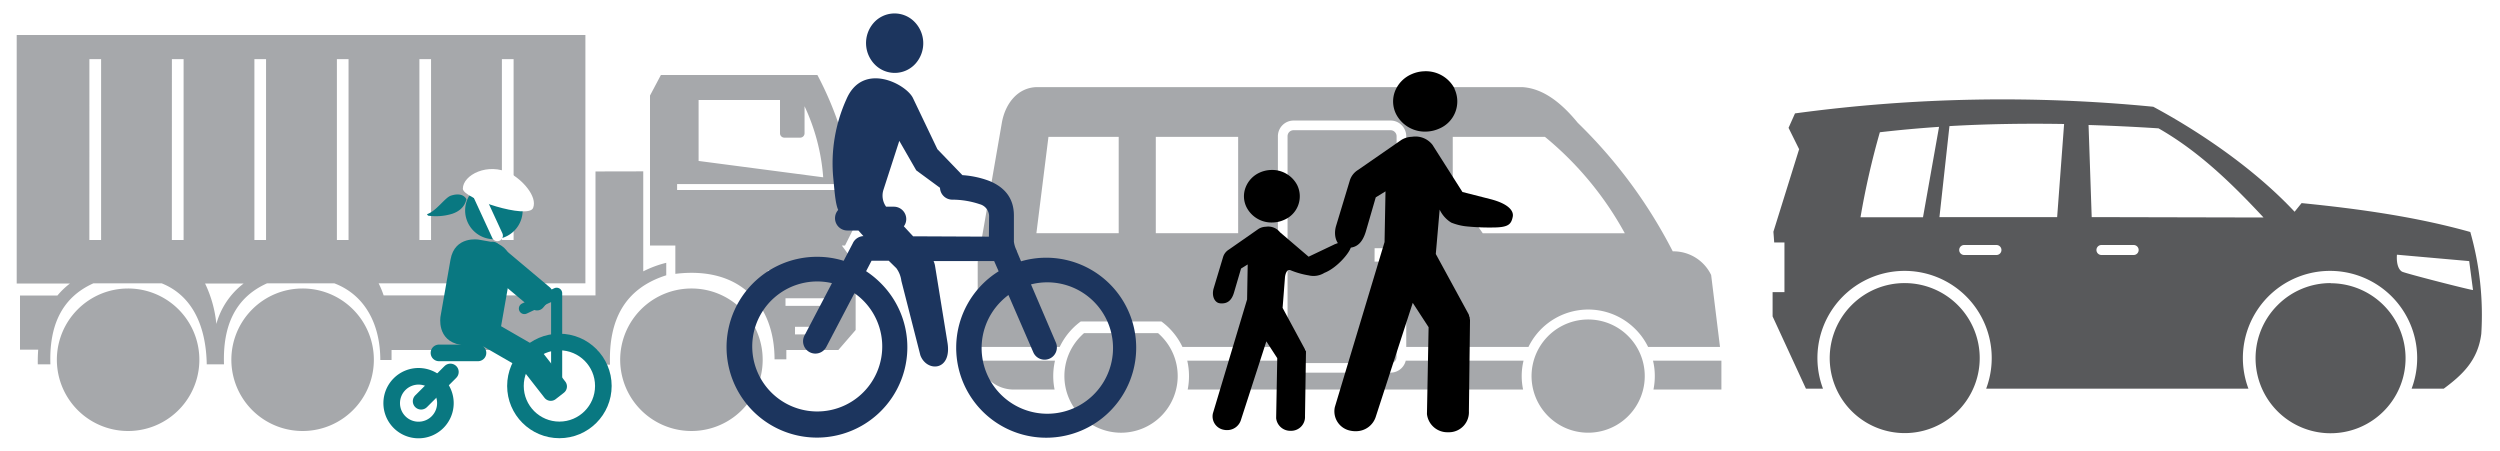 <svg id="dd12ca33-3a84-4970-a1bb-44bc04a641b3" data-name="Layer 1" xmlns="http://www.w3.org/2000/svg" viewBox="0 0 500 90.2"><defs><style>.\38 fc4ca56-f71a-4dbc-9d9f-930546d8674b{fill:#a6a8ab;}.eb76db53-5f4d-4a2f-a8ef-b52ca9c48114{fill:#58595b;}.d354d997-5d2f-4bb5-990c-03a5d643efeb{fill:#1C355E;}.\30 c83c00b-8cb8-4165-98fa-469f516bd52d,.\34 ae78459-6bab-44df-8f5d-79052a0fa1ee,.ecafe183-1b74-40f0-9001-7cc7d8c8372b,.f458bbdb-0997-4def-a04c-b784a098eb7a{fill:none;}.\30 c83c00b-8cb8-4165-98fa-469f516bd52d,.ecafe183-1b74-40f0-9001-7cc7d8c8372b,.f458bbdb-0997-4def-a04c-b784a098eb7a{stroke:#097881;}.\30 c83c00b-8cb8-4165-98fa-469f516bd52d,.ecafe183-1b74-40f0-9001-7cc7d8c8372b{stroke-width:3.32px;}.\30 c83c00b-8cb8-4165-98fa-469f516bd52d,.\34 ae78459-6bab-44df-8f5d-79052a0fa1ee,.f458bbdb-0997-4def-a04c-b784a098eb7a{stroke-linecap:round;}.f458bbdb-0997-4def-a04c-b784a098eb7a{stroke-linejoin:round;}.\34 ae78459-6bab-44df-8f5d-79052a0fa1ee,.f458bbdb-0997-4def-a04c-b784a098eb7a{stroke-width:2.22px;}.f7804384-3788-401c-af14-dcedacbda4a2{fill:#097881;}.b2ead13c-3a59-4bc4-ae55-9852a049ac20{fill:#fff;}.\34 ae78459-6bab-44df-8f5d-79052a0fa1ee{stroke:#fff;}.a83fb2e6-7eb3-4744-a9df-2da458c43e86{fill:#000000;}</style></defs><title>Artboard 1</title><path class="8fc4ca56-f71a-4dbc-9d9f-930546d8674b" d="M142.44,67.79a5.85,5.85,0,1,0,1.72,4.15,5.87,5.87,0,0,0-1.72-4.15m-6.86.44a.72.72,0,0,0-1,0,.7.7,0,0,0,0,1,.71.71,0,0,0,1-1m3.41-.84a.7.7,0,1,0-1.4,0,.7.7,0,1,0,1.4,0m3,1.82a.7.7,0,1,0-1,0,.71.71,0,0,0,1,0m.84,3.42a.71.71,0,1,0-.7-.71.7.7,0,0,0,.7.71m-1.82,3a.7.7,0,1,1,1,0,.69.69,0,0,1-1,0m-3.42.85a.71.71,0,1,1,.71.7.71.71,0,0,1-.71-.7m-3-1.83a.7.7,0,0,1,1,1,.69.69,0,0,1-1,0,.7.7,0,0,1,0-1m-.85-3.42a.71.71,0,1,0,.71.71.7.7,0,0,0-.71-.71M138.3,57.7a14.25,14.25,0,1,0,10.07,4.18A14.16,14.16,0,0,0,138.3,57.7M64.65,67.79a5.88,5.88,0,1,1-4.15-1.71,5.86,5.86,0,0,1,4.15,1.71m-6.87.44a.71.71,0,1,1-1,0,.72.72,0,0,1,1,0m3.41-.84a.7.7,0,1,1-1.4,0,.7.7,0,0,1,1.4,0m3,1.82a.7.7,0,1,1,0-1,.71.71,0,0,1,0,1m.84,3.42a.71.71,0,1,1,.71-.71.71.71,0,0,1-.71.71m-1.82,3a.7.7,0,1,0,0-1,.7.7,0,0,0,0,1m-3.42.85a.71.71,0,0,0,.71.7.71.71,0,1,0-.71-.7m-3-1.83a.72.72,0,0,0,0,1,.7.7,0,0,0,1,0,.71.71,0,0,0-1-1M56,71.24a.71.71,0,1,1-.7.71.7.7,0,0,1,.7-.71M60.5,57.7a14.25,14.25,0,1,1-10.06,4.18A14.2,14.2,0,0,1,60.5,57.7M29.75,67.79a5.88,5.88,0,1,1-4.15-1.71,5.85,5.85,0,0,1,4.15,1.71m-6.87.44a.71.71,0,1,1-1,0,.72.72,0,0,1,1,0m3.41-.84a.7.7,0,1,1-1.4,0,.7.7,0,1,1,1.4,0m3,1.82a.7.7,0,1,1,0-1,.7.7,0,0,1,0,1m.84,3.42a.71.71,0,1,1,.7-.71.7.7,0,0,1-.7.71m-1.82,3a.7.7,0,1,0,0-1,.7.7,0,0,0,0,1m-3.42.85a.71.71,0,0,0,.71.7.71.71,0,1,0-.71-.7m-3-1.83a.72.72,0,0,0,0,1,.7.7,0,0,0,1,0,.71.71,0,0,0-1-1m-.84-3.42a.71.71,0,1,1-.71.71.71.71,0,0,1,.71-.71M25.6,57.7a14.25,14.25,0,1,1-10.06,4.18A14.2,14.2,0,0,1,25.6,57.7m15.38-1h7.75a15.25,15.25,0,0,0-5.46,8.09A24,24,0,0,0,41,56.67m78.1-22.38V59.08H76.73a18.58,18.58,0,0,0-1-2.41h41.35V7H3.34v49.7H14a15.15,15.15,0,0,0-2.52,2.41H4V69.94H7.64c-.07.94-.1,1.92-.08,2.93h2.52c-.26-7.59,2.16-13.31,8.59-16.2H32.35c5.86,2.35,8.85,8.12,9,16.2H44.8c-.26-7.59,2.16-13.31,8.6-16.2H66.88C73,59,76.06,64.85,76.06,72h2.25c0-.69,0-1.37,0-2h41.13c-.06.94-.08,1.92-.06,2.93H122c-.29-8.8,2.83-15.2,11.25-17.87V52.56a21.52,21.52,0,0,0-4.6,1.71v-20Zm28.65,14.82.08,0,0,0Zm5.81,6.5h13V54.09h-13Zm3.54,5.56h9.47V59.65h-9.47ZM159,66.88h7.52V65.36H159ZM100.38,11.82h2.34V48h-2.34Zm-16.5,0h2.33V48H83.88Zm-16.5,0h2.33V48H67.38Zm-16.5,0h2.33V48H50.88Zm-33,0h2.34V48H17.87Zm16.5,0h2.34V48H34.37ZM139.72,20V32.19l24.92,3.27a40.41,40.41,0,0,0-3.73-14.21v5.42a.87.87,0,0,1-.87.86h-3.17a.87.87,0,0,1-.87-.86V20Zm28.65,29.11,2.76,3.76V66l-3.46,4h-10.4c0,.62,0,1.24,0,1.87h-2.36c0-10.77-6.75-18.7-19.84-17.1V49.11H130v-30L132.18,15h31.3a67.87,67.87,0,0,1,7.16,21.81H135.42V38h35.27l.2,7.34L169,49.11Z"/><path class="8fc4ca56-f71a-4dbc-9d9f-930546d8674b" d="M211,72.13a13.61,13.61,0,0,0-.35,3.09,13.27,13.27,0,0,0,.27,2.69h-8.21a7.17,7.17,0,0,1-7-5.78Zm133.28,0v5.78H330.69a13.27,13.27,0,0,0,.27-2.69,13.07,13.07,0,0,0-.36-3.09ZM274.92,49.64h4.4V27.24a1.18,1.18,0,0,0-.36-.84,1.2,1.2,0,0,0-.85-.36h-19.4a1.24,1.24,0,0,0-.85.35h0a1.21,1.21,0,0,0-.35.84V71.4a1.22,1.22,0,0,0,.35.85,1.2,1.2,0,0,0,.85.36h19.4a1.22,1.22,0,0,0,.85-.35h0a1.22,1.22,0,0,0,.35-.85V52.32h-4.4ZM209.69,27.38l-2.41,19.26h16.46V27.38Zm21.47,19.26h16.47V27.38H231.16Zm29.16-.06h16.47V29.28H260.32Zm30.23-19.2V38l6,8.65h28.41A65.69,65.69,0,0,0,309,27.38Zm-9.39,44.75h23.55a13.07,13.07,0,0,0-.37,3.09,13.27,13.27,0,0,0,.28,2.69H237.54a14,14,0,0,0,.26-2.69,13.61,13.61,0,0,0-.35-3.09h18.22a3.07,3.07,0,0,0,.83,1.48,3.11,3.11,0,0,0,2.21.92h19.4a3.1,3.1,0,0,0,2.21-.92h0a3.15,3.15,0,0,0,.83-1.48m-52.35-1.51a6.49,6.49,0,1,0,1.91,4.6,6.49,6.49,0,0,0-1.91-4.6m2.8-4H216.82a8.22,8.22,0,0,0-.61.57,11.33,11.33,0,1,0,16,0,8.22,8.22,0,0,0-.61-.57m90.64,4a6.52,6.52,0,1,0,1.9,4.6,6.51,6.51,0,0,0-1.9-4.6m-4.6-6.72a11.32,11.32,0,1,0,8,3.32,11.27,11.27,0,0,0-8-3.32M207.52,17.42h96.9c4.1.24,7.75,3,11.13,7.14a98.26,98.26,0,0,1,19,25.71A8.36,8.36,0,0,1,342.23,55L344,69.39H329.62a13.07,13.07,0,0,0-2.56-3.58,13.3,13.3,0,0,0-21.37,3.58H281.25V27.24a3.16,3.16,0,0,0-.92-2.21,3.12,3.12,0,0,0-2.22-.92h-19.4a3.14,3.14,0,0,0-3.13,3.13V69.39H236.49a13.48,13.48,0,0,0-2.67-3.78,13,13,0,0,0-1.55-1.32H216.16a13,13,0,0,0-1.55,1.32,13.48,13.48,0,0,0-2.67,3.78h-16.4v-17l4.83-27.83c.67-3.86,3.21-7.14,7.15-7.14"/><path class="eb76db53-5f4d-4a2f-a8ef-b52ca9c48114" d="M378.13,74.53l-2,6.21a10.21,10.21,0,0,1-4.1-3.9ZM377.8,70l-7.13.34a10.27,10.27,0,0,1,2.94-6l.33-.32Zm4-2L380,61.31c.29,0,.59,0,.88,0a10.25,10.25,0,0,1,5.36,1.49ZM387.9,79.2a10.31,10.31,0,0,1-5.21,2.57l0-6.6Zm-2.91-8,5.55-3.33a10.32,10.32,0,0,1,.7,3.74,10.2,10.2,0,0,1-.15,1.76Zm-5.88-2.27-2.57-5.85,1.13-.49,2.59,5.88a3.51,3.51,0,0,0-1.15.46m-1.32,3.92-6.12,1.27-.25-1.21,6.17-1.29v.09a3.33,3.33,0,0,0,.2,1.14M381,75l-1,6.16L378.78,81l1-6.16a3.23,3.23,0,0,0,1.13.19ZM384,72.64l5.56,3-.6,1.08-5.53-3a3.12,3.12,0,0,0,.57-1.1M383,69.14,387.87,65l.79.95-4.91,4.12a3.45,3.45,0,0,0-.8-.94m80.38,5.39-2,6.21a10.29,10.29,0,0,1-2.5-1.84,10.73,10.73,0,0,1-1.6-2.06ZM463,70l-7.13.34a10.21,10.21,0,0,1,2.94-6l.33-.32Zm4-2-1.74-6.64c.29,0,.58,0,.88,0a10.28,10.28,0,0,1,5.36,1.49Zm6.13,11.25a10.31,10.31,0,0,1-5.22,2.57v-6.6Zm-2.91-8,5.55-3.33a10.32,10.32,0,0,1,.7,3.74,11.29,11.29,0,0,1-.15,1.76Zm-5.88-2.27-2.57-5.85,1.13-.49,2.59,5.88a3.43,3.43,0,0,0-1.15.46M463,72.84l-6.12,1.27-.26-1.21,6.18-1.29v.09a3.33,3.33,0,0,0,.2,1.14M466.18,75l-1,6.16L464,81l1-6.16a3.23,3.23,0,0,0,1.13.19Zm3.06-2.34,5.56,3-.6,1.08-5.53-3a3.29,3.29,0,0,0,.57-1.1m-1.08-3.5L473.08,65l.79.95L469,70.08a3.45,3.45,0,0,0-.8-.94m-2-12.49A15,15,0,1,1,455.55,61a14.91,14.91,0,0,1,10.57-4.38m-85.21,0A15,15,0,1,1,370.35,61a14.91,14.91,0,0,1,10.56-4.38m37.43-13.2L417.71,25q6.89.21,14,.67c8,4.57,14.55,10.91,21,17.83Zm-30.45,0,2-18.2c7.42-.43,15.07-.55,22.93-.42l-1.39,18.62ZM420.29,49h6.44a1,1,0,0,1,1,1,1,1,0,0,1-1,1h-6.44a1,1,0,0,1-1-1,1,1,0,0,1,1-1m-27.45,0h6.45a1,1,0,0,1,1,1,1,1,0,0,1-1,1h-6.45a1,1,0,0,1-1-1,1,1,0,0,1,1-1m101,3.22L494.6,58c-.17.1-13.68-3.35-14.21-3.68-1.28-.8-1-3.38-1-3.38ZM372.1,43.45a158.64,158.64,0,0,1,3.87-17q5.8-.67,11.84-1.08L384.6,43.45ZM359.84,29.79l-5.16,16.56c.06.71.11,1.43.16,2.14h2.05v9.94h-2.37v4.85l6.67,14.46h3.41a17.43,17.43,0,1,1,32.63,0h52.46a17.43,17.43,0,1,1,32.63,0h6.42c3.56-2.65,6.85-5.55,7.52-11a60.6,60.6,0,0,0-2.2-20.34c-10.66-3-22.08-4.62-33.74-5.78-.47.57-.93,1.15-1.4,1.73-8.69-9.28-20.18-16.66-28.27-21A309.17,309.17,0,0,0,359,22.68l-1.29,2.89,2.09,4.22"/><path class="d354d997-5d2f-4bb5-990c-03a5d643efeb" d="M183.16,12.66a6.12,6.12,0,0,0-.37-8.4,5.58,5.58,0,0,0-8.09.35,6.12,6.12,0,0,0,.37,8.4,5.58,5.58,0,0,0,8.09-.35"/><path class="d354d997-5d2f-4bb5-990c-03a5d643efeb" d="M166.39,56.63l-5.5,10.49a2.46,2.46,0,0,0,4.37,2.27l5.63-10.75a12.19,12.19,0,0,1,1.82,1.53,13,13,0,1,1-6.32-3.54M206.68,70.5a2.46,2.46,0,0,0,4.52-1.94l-5-11.68a13.14,13.14,0,1,1-6,3.41A13.48,13.48,0,0,1,201.69,59Zm-34-23.28a2.46,2.46,0,0,0-2.14,1.48l-1.81,3.46a17.72,17.72,0,0,0-5.28-.8,18.08,18.08,0,1,0,12.77,5.34,18.34,18.34,0,0,0-3-2.46l1.09-2.09,3.44,0,1.52,1.49a5.37,5.37,0,0,1,1,2.52l3.8,14.89c1.27,3.44,6.37,3.2,5.42-2.56L187,53.13a3.51,3.51,0,0,0-.29-.92l12.14,0,0,.05.88,2a18,18,0,1,0,4.48-2l-.84-2,0-.08a5.49,5.49,0,0,1-.59-1.85l0-5.23c0-3.67-2.07-5.74-4.91-6.91a18.68,18.68,0,0,0-5.39-1.16l-5-5.19-4.89-10.23c-1.35-2.81-10.06-7.39-13.32.27a31.07,31.07,0,0,0-2.63,15.56c.23,2.18.38,5.2,1,6.55a2.46,2.46,0,0,0,1.82,4.11h2.22Zm25.1.11-15.16-.07-1.85-2a2.4,2.4,0,0,0,.48-1.44,2.48,2.48,0,0,0-2.46-2.48h-1.57a3.81,3.81,0,0,1-.51-3.44l3.15-9.73,3.39,5.9L188,37.56a2.46,2.46,0,0,0,2.37,2.37,17.37,17.37,0,0,1,5.61.92,2.51,2.51,0,0,1,1.84,2.33Z"/><circle class="ecafe183-1b74-40f0-9001-7cc7d8c8372b" cx="111.88" cy="77.19" r="8.79"/><path class="ecafe183-1b74-40f0-9001-7cc7d8c8372b" d="M83.71,86a5.37,5.37,0,1,0-5.37-5.37A5.36,5.36,0,0,0,83.71,86Z"/><line class="0c83c00b-8cb8-4165-98fa-469f516bd52d" x1="84.22" y1="80.25" x2="90.08" y2="74.39"/><line class="0c83c00b-8cb8-4165-98fa-469f516bd52d" x1="87.79" y1="70.58" x2="95.6" y2="70.58"/><polyline class="f458bbdb-0997-4def-a04c-b784a098eb7a" points="104.88 61.71 111.33 58.65 111.33 77.99"/><path class="f7804384-3788-401c-af14-dcedacbda4a2" d="M100.56,47.56a5.75,5.75,0,1,0-7.25-3.69,5.75,5.75,0,0,0,7.25,3.69"/><path class="f7804384-3788-401c-af14-dcedacbda4a2" d="M93.27,39.8c.31,1.34.27-1.76-3.09-.67-1.2.39-2.92,3.11-4.79,3.71l.22.29a11.13,11.13,0,0,0,4.79-.36c2.74-.89,2.87-3,2.87-3"/><path class="b2ead13c-3a59-4bc4-ae55-9852a049ac20" d="M92.57,37.74c0-2.74,5-5.33,9.44-3.07,2.36,1.2,5.54,4.6,4.61,6.92s-14.06-1.83-14.05-3.85"/><path class="f7804384-3788-401c-af14-dcedacbda4a2" d="M95.76,47.93s-4.81-.85-5.66,4l-2,11.38s-.85,4.81,4,5.66l2.43.43s4.81.85,5.66-4l2-11.39s.85-4.81-4-5.65Z"/><path class="f7804384-3788-401c-af14-dcedacbda4a2" d="M99.58,48.74a1.61,1.61,0,0,0-2.3.2L95.81,50.7A1.6,1.6,0,0,0,96,53l10.36,8.69a1.6,1.6,0,0,0,2.3-.2l1.47-1.76a1.59,1.59,0,0,0-.2-2.29Z"/><path class="f7804384-3788-401c-af14-dcedacbda4a2" d="M96.33,63a1.59,1.59,0,0,0-2.22.6l-1,1.75a1.59,1.59,0,0,0,.59,2.22l11,6.35a1.59,1.59,0,0,0,2.22-.6l1-1.74a1.6,1.6,0,0,0-.59-2.23Z"/><path class="f7804384-3788-401c-af14-dcedacbda4a2" d="M107.72,69.48a1.59,1.59,0,0,0-2.28-.28l-1.59,1.25a1.58,1.58,0,0,0-.28,2.28l5.31,6.8a1.59,1.59,0,0,0,2.28.28l1.59-1.24a1.6,1.6,0,0,0,.28-2.29Z"/><line class="4ae78459-6bab-44df-8f5d-79052a0fa1ee" x1="95.64" y1="38.82" x2="99.47" y2="47.13"/><path class="a83fb2e6-7eb3-4744-a9df-2da458c43e86" d="M298.22,39.86l-5.73-1.46-6-9.44a4.31,4.31,0,0,0-4.11-1.6,4.23,4.23,0,0,0-2.1.62l-8.66,6a3.79,3.79,0,0,0-1.69,2.23l-2.75,9.09c-.53,2,.21,3.72,1.44,4.15a3,3,0,0,0,1,.11c1.8,0,2.87-1.08,3.53-3.2l2-6.89,1.95-1.2-.19,10.14-9.94,33a3.94,3.94,0,0,0,3.13,4.73,4.61,4.61,0,0,0,1,.1,4.15,4.15,0,0,0,4.09-3l7.36-22.67,3.17,4.87-.33,17.36a4.1,4.1,0,0,0,4.19,3.65h.31a4,4,0,0,0,3.89-4.21L294,64.12v0h0v0c0-.11,0-.22-.05-.33l0-.15c0-.08,0-.15-.05-.23l-.09-.24,0-.12a3.54,3.54,0,0,0-.16-.34v0h0l0,0L287.16,50.8l.77-8.88a6.08,6.08,0,0,0,2.32,2.6,11.26,11.26,0,0,0,3.42.79,44.88,44.88,0,0,0,4.77.19c3.23,0,3.79-.6,4.11-2.15.23-1.13-.77-2.54-4.33-3.49"/><path class="a83fb2e6-7eb3-4744-a9df-2da458c43e86" d="M290.91,17.71a6.48,6.48,0,0,0-6.17-3.45,6.64,6.64,0,0,0-2.4.57A6.2,6.2,0,0,0,279,18.25a5.66,5.66,0,0,0,.24,4.61,6.48,6.48,0,0,0,6.17,3.45,6.75,6.75,0,0,0,2.39-.57,5.89,5.89,0,0,0,3.08-8"/><path class="a83fb2e6-7eb3-4744-a9df-2da458c43e86" d="M266.85,48.9l-5.13,2.44L256,46.45a3,3,0,0,0-2.83-1.1,2.93,2.93,0,0,0-1.45.42l-5.95,4.15a2.64,2.64,0,0,0-1.17,1.54l-1.89,6.28c-.37,1.4.14,2.57,1,2.86a2,2,0,0,0,.68.08c1.23,0,2-.74,2.42-2.2l1.4-4.77,1.33-.82-.12,7-6.84,22.79a2.72,2.72,0,0,0,2.15,3.27,3,3,0,0,0,.66.07,2.88,2.88,0,0,0,2.82-2.1l5.06-15.65,2.18,3.36-.22,12a2.83,2.83,0,0,0,2.88,2.53h.21A2.77,2.77,0,0,0,261,83.21l.19-12.48v0h0v0a.85.85,0,0,0,0-.23.3.3,0,0,0,0-.1.75.75,0,0,0,0-.16A1.15,1.15,0,0,0,261,70s0,0,0-.08-.07-.16-.1-.23,0,0,0,0h0l0,0-4.38-8.11L257,55.4s.19-1.81,1.19-1.32a16.48,16.48,0,0,0,3.57,1,4.11,4.11,0,0,0,3.12-.51c2.56-1,5.08-4.07,5.3-5.15-.55-1.41-.18-1.71-3.29-.55"/><path class="a83fb2e6-7eb3-4744-a9df-2da458c43e86" d="M259.43,37a5.65,5.65,0,0,0-5.35-3,5.87,5.87,0,0,0-2.08.49,5.37,5.37,0,0,0-2.88,3,4.9,4.9,0,0,0,.21,4,5.61,5.61,0,0,0,5.35,3,5.75,5.75,0,0,0,2.08-.49,5.11,5.11,0,0,0,2.67-7"/></svg>
